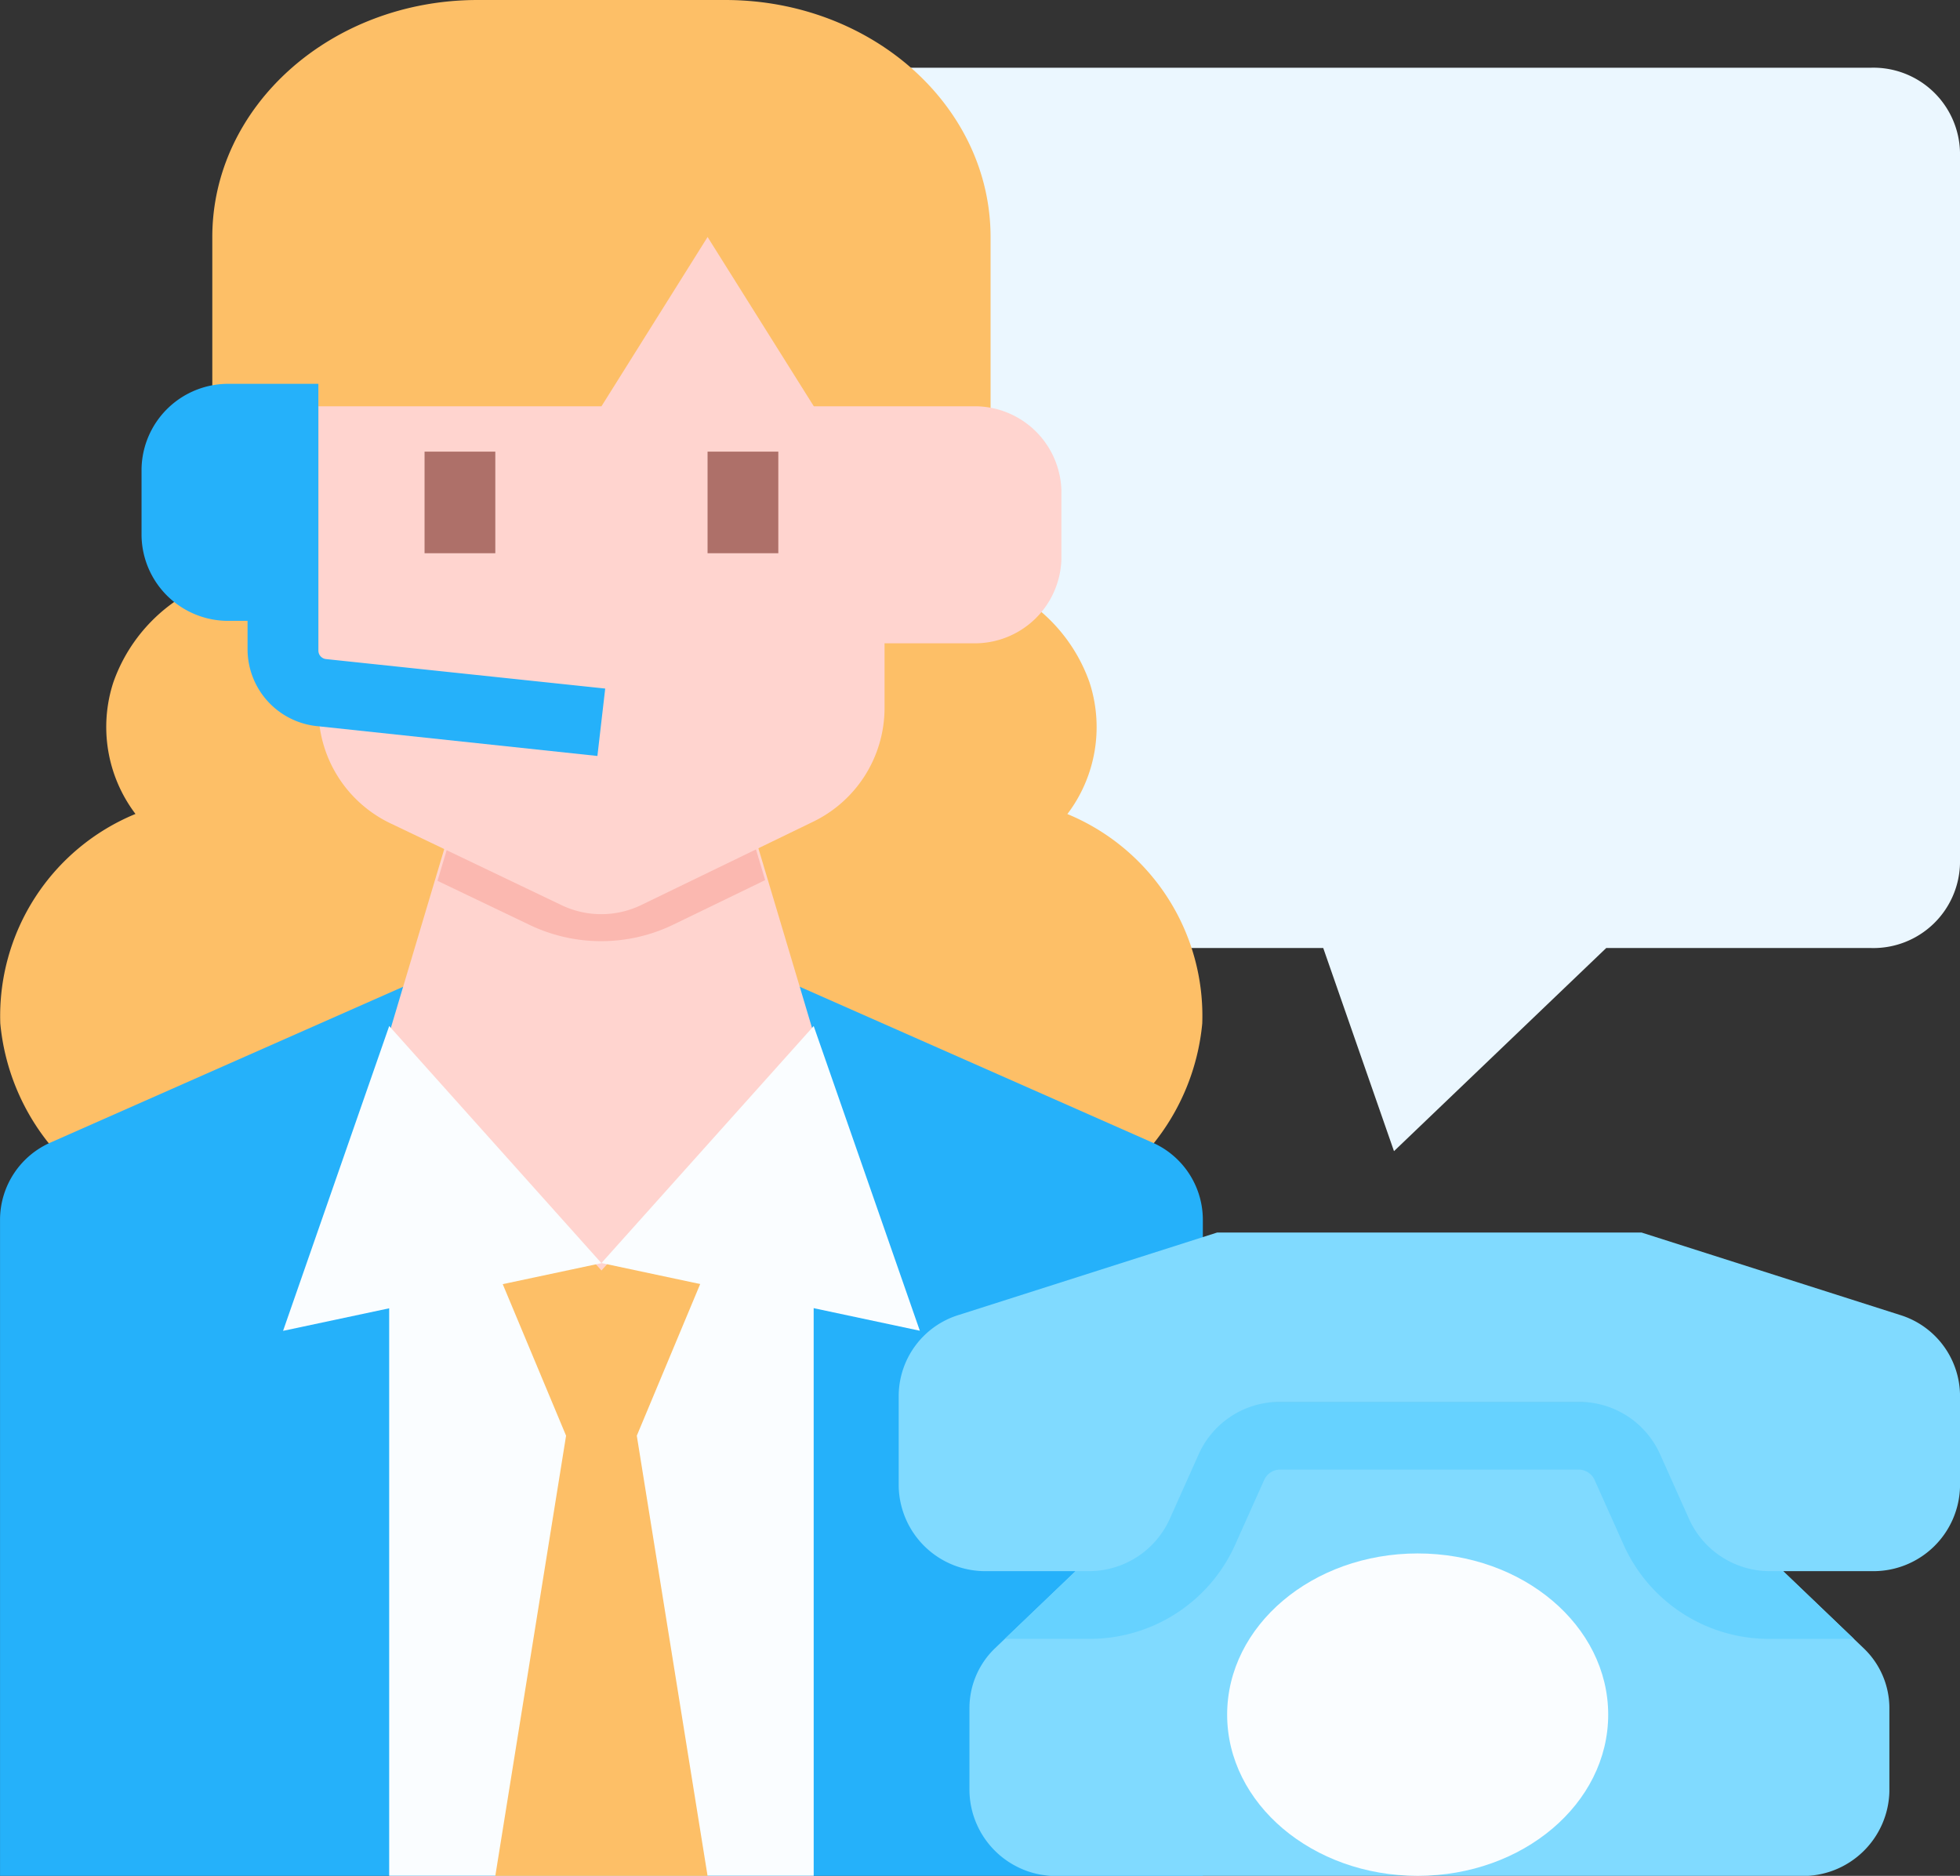 <svg xmlns="http://www.w3.org/2000/svg" width="66.867" height="64" viewBox="0 0 66.867 64">
  <rect x="0" y="0" width="66.867" height="64" fill="#333333" stroke="none"/>
  <g id="icon-customer-service" transform="translate(-23.99 -24)">
    <g id="Group_22" data-name="Group 22" transform="translate(23.99 24)">
      <path id="Path_82" data-name="Path 82" d="M233.638,70.034h-9.052l-7.241,6.931-2.414-6.931H192V40h41.638a2.955,2.955,0,0,1,3.017,2.888V67.147a2.955,2.955,0,0,1-3.017,2.888Z" transform="translate(-169.788 -37.69)" fill="#ebf7ff"/>
      <g id="Group_18" data-name="Group 18" transform="translate(0 0)">
        <path id="Path_83" data-name="Path 83" d="M60.405,51.773a4.913,4.913,0,0,0,.752-4.5,5.642,5.642,0,0,0-3.373-3.413V32.087c0-4.466-4.053-8.087-9.052-8.087H40.285c-5,0-9.052,3.621-9.052,8.087v11.77A5.642,5.642,0,0,0,27.86,47.27a4.913,4.913,0,0,0,.752,4.5A7.452,7.452,0,0,0,24,58.918a7.688,7.688,0,0,0,5.459,6.65,9.181,9.181,0,0,0,9.012-1.781,9.17,9.17,0,0,0,12.069,0,9.181,9.181,0,0,0,9.009,1.777,7.687,7.687,0,0,0,5.457-6.647,7.45,7.45,0,0,0-4.6-7.143Z" transform="translate(-23.99 -24)" fill="#fdbf67"/>
        <path id="Path_84" data-name="Path 84" d="M24,303.19v-22.41a2.883,2.883,0,0,1,1.753-2.622L39.69,272h9.655l13.937,6.157a2.883,2.883,0,0,1,1.753,2.623v22.41Z" transform="translate(-23.999 -239.19)" fill="#25b1fa"/>
        <path id="Path_85" data-name="Path 85" d="M126.483,351.1H112V329.155L119.241,328l7.241,1.155Z" transform="translate(-98.723 -287.103)" fill="#fafdff"/>
        <path id="Path_86" data-name="Path 86" d="M143.241,337.155,139.621,336,136,337.155l2.414,5.776L136,357.948h7.241l-2.414-15.017Z" transform="translate(-119.102 -293.948)" fill="#fdbf67"/>
        <path id="Path_87" data-name="Path 87" d="M126.483,232.086l-7.241,8.086L112,232.086,114.414,224h9.655Z" transform="translate(-98.723 -196.825)" fill="#ffd4cf"/>
        <path id="Path_88" data-name="Path 88" d="M134.108,226.538,133.35,224h-9.655l-.765,2.562,3.155,1.51a5.649,5.649,0,0,0,4.882-.012Z" transform="translate(-108.004 -196.51)" fill="#fbb8b0"/>
        <path id="Path_89" data-name="Path 89" d="M118.328,85.776H112.9L109.276,80l-3.621,5.776H96V96.15a4.317,4.317,0,0,0,2.5,3.875l5.8,2.774a3.138,3.138,0,0,0,2.712-.007l5.82-2.821a4.315,4.315,0,0,0,2.481-3.865V93.862h3.017a2.955,2.955,0,0,0,3.017-2.888v-2.31A2.955,2.955,0,0,0,118.328,85.776Z" transform="translate(-85.136 -71.914)" fill="#ffd4cf"/>
        <path id="Path_90" data-name="Path 90" d="M120,136h2.414v3.466H120Z" transform="translate(-105.516 -120.591)" fill="#ae7069"/>
        <path id="Path_91" data-name="Path 91" d="M184,136h2.414v3.466H184Z" transform="translate(-159.861 -120.591)" fill="#ae7069"/>
        <path id="Path_92" data-name="Path 92" d="M62.3,129.391a.294.294,0,0,1-.268-.287V120H59.017A2.955,2.955,0,0,0,56,122.888v2.31a2.955,2.955,0,0,0,3.017,2.888h.6V129.1a2.641,2.641,0,0,0,2.416,2.583l9.519,1.013.266-2.3Z" transform="translate(-51.171 -106.904)" fill="#25b1fa"/>
      </g>
      <g id="Group_19" data-name="Group 19" transform="translate(9.657 35.006)">
        <path id="Path_93" data-name="Path 93" d="M167.241,280,160,288.086l10.862,2.31Z" transform="translate(-149.138 -280)" fill="#fafdff"/>
        <path id="Path_94" data-name="Path 94" d="M88,290.4l10.862-2.31L91.621,280Z" transform="translate(-88 -280)" fill="#fafdff"/>
      </g>
      <g id="Group_21" data-name="Group 21" transform="translate(30.66 42.052)">
        <g id="Group_20" data-name="Group 20">
          <path id="Path_95" data-name="Path 95" d="M268.828,376h21.724v4.621L294.5,384.4a2.827,2.827,0,0,1,.884,2.042v2.847a2.955,2.955,0,0,1-3.017,2.888H267.017A2.955,2.955,0,0,1,264,389.284v-2.847a2.827,2.827,0,0,1,.884-2.042l3.944-3.775Z" transform="translate(-261.586 -370.224)" fill="#80daff"/>
          <path id="Path_96" data-name="Path 96" d="M297.345,380.621V376H275.621v4.621L272,384.086h2.838a5.436,5.436,0,0,0,4.992-3.15l1.019-2.275a.6.6,0,0,1,.555-.35h10.159a.6.6,0,0,1,.555.35l1.019,2.275a5.436,5.436,0,0,0,4.992,3.151h2.838Z" transform="translate(-268.379 -370.224)" fill="#66d2ff"/>
          <path id="Path_97" data-name="Path 97" d="M258.862,336h14.483l8.8,2.807a2.9,2.9,0,0,1,2.063,2.74v3.117a2.955,2.955,0,0,1-3.017,2.888h-3.441a3.024,3.024,0,0,1-2.773-1.75l-1.019-2.275a3.024,3.024,0,0,0-2.773-1.75H261.024a3.024,3.024,0,0,0-2.773,1.75l-1.018,2.275a3.024,3.024,0,0,1-2.774,1.75h-3.441A2.955,2.955,0,0,1,248,344.664v-3.117a2.9,2.9,0,0,1,2.063-2.74Z" transform="translate(-248 -336)" fill="#80daff"/>
        </g>
        <ellipse id="Ellipse_1" data-name="Ellipse 1" cx="6.5" cy="5.5" rx="6.5" ry="5.5" transform="translate(11.205 10.948)" fill="#fafdff"/>
      </g>
    </g>
  </g>
</svg>
